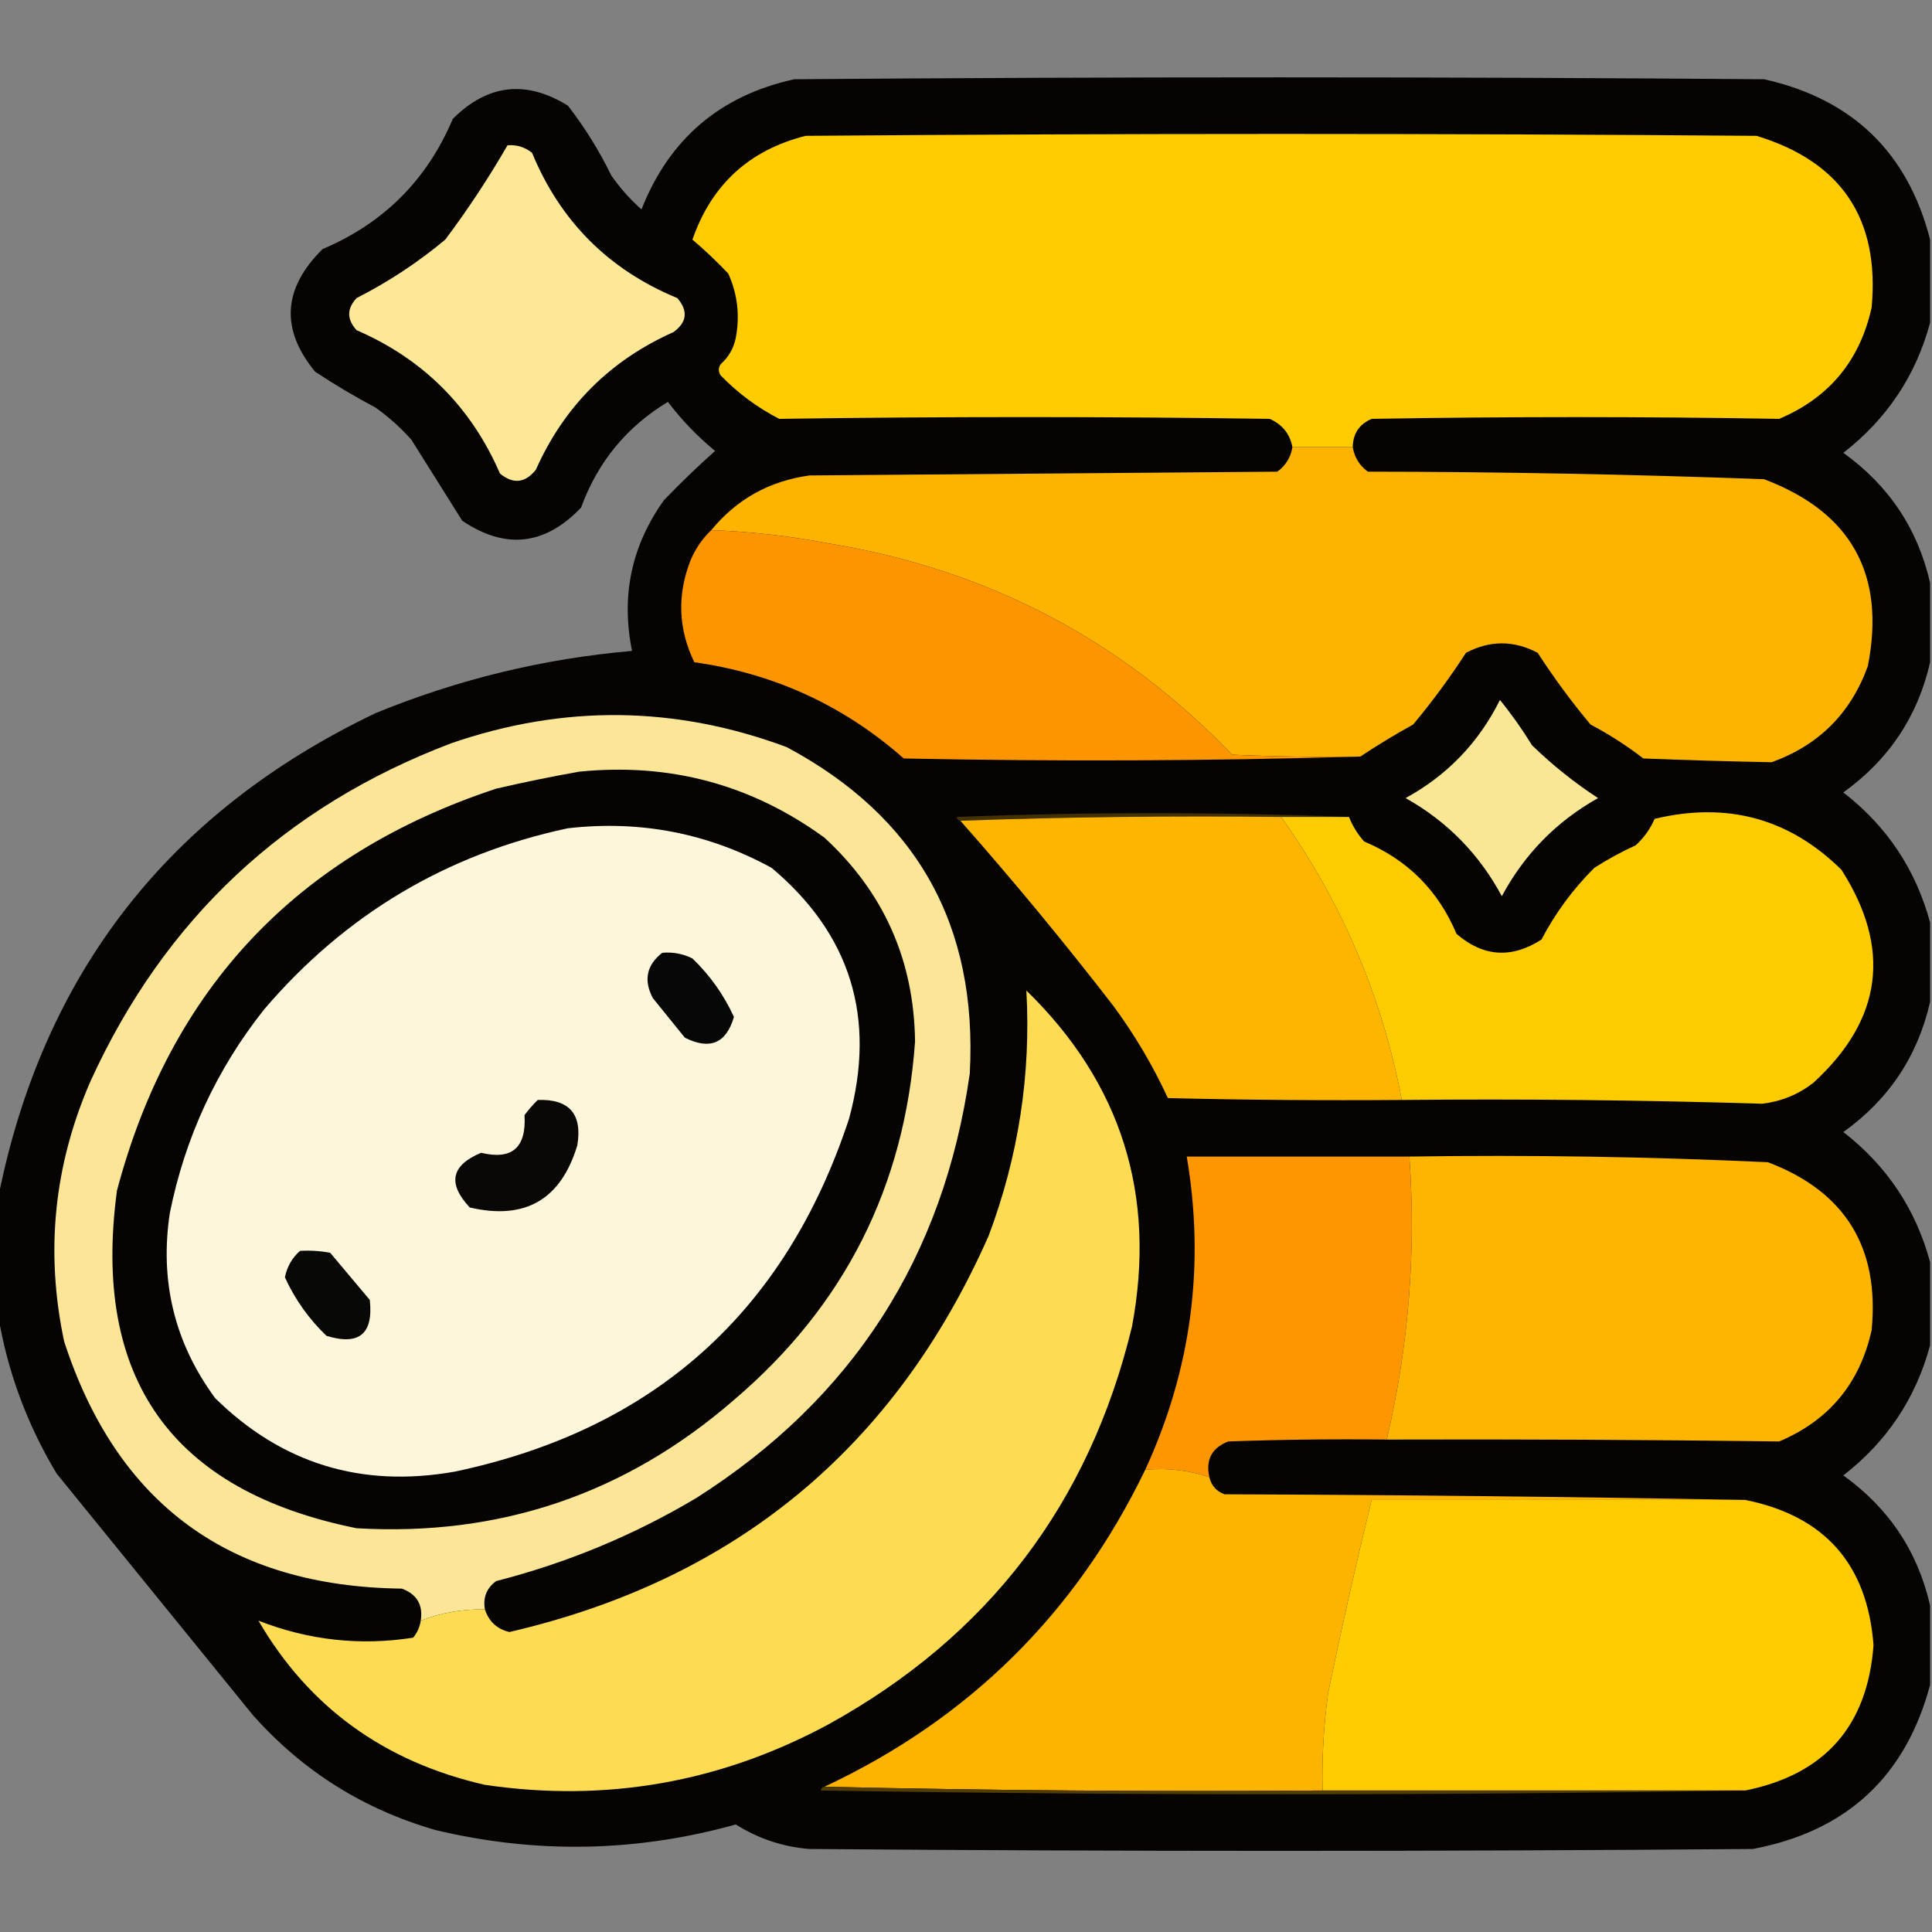 <?xml version="1.0" encoding="UTF-8"?>
<!DOCTYPE svg PUBLIC "-//W3C//DTD SVG 1.1//EN" "http://www.w3.org/Graphics/SVG/1.1/DTD/svg11.dtd">
<svg xmlns="http://www.w3.org/2000/svg" version="1.1" width="512px" height="512px" style="shape-rendering:geometricPrecision; text-rendering:geometricPrecision; image-rendering:optimizeQuality; fill-rule:evenodd; clip-rule:evenodd" xmlns:xlink="http://www.w3.org/1999/xlink">
<rect width="100%" height="100%" fill="#808080" stroke="none"/>
<g><path style="opacity:0.98" fill="#030200" d="M 511.5,63.5 C 511.5,70.833 511.5,78.167 511.5,85.5C 507.728,99.528 500.062,111.028 488.5,120C 500.577,128.679 508.243,140.179 511.5,154.5C 511.5,161.5 511.5,168.5 511.5,175.5C 508.241,189.826 500.575,201.326 488.5,210C 500.062,218.972 507.728,230.472 511.5,244.5C 511.5,251.5 511.5,258.5 511.5,265.5C 508.216,279.897 500.549,291.397 488.5,300C 500.062,308.972 507.728,320.472 511.5,334.5C 511.5,341.833 511.5,349.167 511.5,356.5C 507.728,370.528 500.062,382.028 488.5,391C 500.575,399.674 508.241,411.174 511.5,425.5C 511.5,432.5 511.5,439.5 511.5,446.5C 505.006,470.825 489.339,485.325 464.5,490C 381.167,490.667 297.833,490.667 214.5,490C 207.449,489.427 200.949,487.261 195,483.5C 168.66,490.845 142.16,491.345 115.5,485C 96.346,479.511 80.18,469.344 67,454.5C 49.667,433.167 32.333,411.833 15,390.5C 7.133,377.39 1.967,363.39 -0.5,348.5C -0.5,338.167 -0.5,327.833 -0.5,317.5C 11.321,258.068 44.655,215.234 99.5,189C 121.352,180.037 144.019,174.537 167.5,172.5C 164.522,157.889 167.355,144.556 176,132.5C 180.375,127.957 184.875,123.624 189.5,119.5C 184.842,115.675 180.676,111.342 177,106.5C 166.053,113.116 158.386,122.45 154,134.5C 144.452,144.545 133.952,145.712 122.5,138C 118,130.833 113.5,123.667 109,116.5C 106.131,113.296 102.965,110.463 99.5,108C 94.002,105.085 88.668,101.919 83.5,98.5C 74.274,87.264 74.94,76.431 85.5,66C 101.667,59.167 113.167,47.667 120,31.5C 129.227,22.297 139.394,21.131 150.5,28C 154.959,33.747 158.793,39.914 162,46.5C 164.295,49.797 166.962,52.797 170,55.5C 177.369,36.797 190.869,25.297 210.5,21C 296.167,20.333 381.833,20.333 467.5,21C 490.898,26.233 505.565,40.399 511.5,63.5 Z"/></g>
<g><path style="opacity:1" fill="#fecc00" d="M 358.5,118.5 C 353.167,118.5 347.833,118.5 342.5,118.5C 341.857,115.012 339.857,112.512 336.5,111C 293.146,110.377 249.813,110.377 206.5,111C 200.709,108.02 195.543,104.187 191,99.5C 190.333,98.5 190.333,97.5 191,96.5C 193.106,94.623 194.439,92.29 195,89.5C 196.11,83.574 195.444,77.908 193,72.5C 189.958,69.289 186.791,66.289 183.5,63.5C 188.571,48.928 198.571,39.761 213.5,36C 297.5,35.333 381.5,35.333 465.5,36C 488.01,42.85 498.176,58.017 496,81.5C 492.885,95.581 484.719,105.414 471.5,111C 435.521,110.387 399.521,110.387 363.5,111C 360.211,112.41 358.544,114.91 358.5,118.5 Z"/></g>
<g><path style="opacity:1" fill="#fce897" d="M 134.5,38.5 C 136.936,38.317 139.103,38.984 141,40.5C 148.5,58.667 161.333,71.5 179.5,79C 182.405,82.374 182.072,85.374 178.5,88C 161.667,95.5 149.5,107.667 142,124.5C 139.162,128.035 135.995,128.368 132.5,125.5C 124.833,107.833 112.167,95.167 94.5,87.5C 91.887,84.629 91.887,81.795 94.5,79C 102.933,74.703 110.767,69.536 118,63.5C 124.007,55.481 129.507,47.148 134.5,38.5 Z"/></g>
<g><path style="opacity:1" fill="#fcb400" d="M 342.5,118.5 C 347.833,118.5 353.167,118.5 358.5,118.5C 358.933,121.195 360.266,123.362 362.5,125C 397.539,125.033 432.539,125.7 467.5,127C 490.614,135.726 499.781,152.226 495,176.5C 490.5,189 482,197.5 469.5,202C 458.197,201.783 446.864,201.449 435.5,201C 431.102,197.606 426.435,194.606 421.5,192C 416.447,185.948 411.781,179.615 407.5,173C 401.167,169.667 394.833,169.667 388.5,173C 384.219,179.615 379.553,185.948 374.5,192C 369.684,194.662 365.018,197.495 360.5,200.5C 349.162,200.667 337.828,200.5 326.5,200C 297.225,169.525 261.558,150.859 219.5,144C 209.248,142.035 198.915,140.869 188.5,140.5C 195.2,132.313 203.866,127.479 214.5,126C 255.833,125.667 297.167,125.333 338.5,125C 340.734,123.362 342.067,121.195 342.5,118.5 Z"/></g>
<g><path style="opacity:1" fill="#fc9500" d="M 188.5,140.5 C 198.915,140.869 209.248,142.035 219.5,144C 261.558,150.859 297.225,169.525 326.5,200C 337.828,200.5 349.162,200.667 360.5,200.5C 320.335,201.665 280.002,201.831 239.5,201C 223.605,186.971 205.105,178.471 184,175.5C 179.738,166.676 179.405,157.676 183,148.5C 184.306,145.379 186.14,142.713 188.5,140.5 Z"/></g>
<g><path style="opacity:1" fill="#fae796" d="M 397.5,185.5 C 400.557,189.258 403.39,193.258 406,197.5C 411.425,202.767 417.258,207.434 423.5,211.5C 412.502,217.665 404.002,226.332 398,237.5C 391.998,226.332 383.498,217.665 372.5,211.5C 383.547,205.453 391.88,196.786 397.5,185.5 Z"/></g>
<g><path style="opacity:1" fill="#fae696" d="M 128.5,426.5 C 122.502,426.417 116.835,427.417 111.5,429.5C 112.154,425.317 110.488,422.484 106.5,421C 60.854,420.455 31.02,398.622 17,355.5C 11.948,331.751 14.281,308.751 24,286.5C 43.584,243.583 75.417,213.749 119.5,197C 149.353,186.679 179.02,187.012 208.5,198C 242.974,216.438 259.141,245.271 257,284.5C 250.07,333.213 225.903,370.713 184.5,397C 167.931,406.86 150.265,414.193 131.5,419C 128.959,420.848 127.959,423.348 128.5,426.5 Z"/></g>
<g><path style="opacity:1" fill="#050403" d="M 153.5,204.5 C 177.515,202.085 199.182,207.918 218.5,222C 234.223,236.478 242.223,254.478 242.5,276C 239.782,314.437 223.782,346.104 194.5,371C 165.839,395.887 132.506,407.221 94.5,405C 45.453,395.104 24.287,365.27 31,315.5C 45.218,261.945 78.718,226.445 131.5,209C 138.931,207.281 146.265,205.781 153.5,204.5 Z"/></g>
<g><path style="opacity:1" fill="#433100" d="M 357.5,216.5 C 351.5,216.5 345.5,216.5 339.5,216.5C 310.995,216.169 282.662,216.502 254.5,217.5C 253.957,217.44 253.624,217.107 253.5,216.5C 288.331,215.17 322.998,215.17 357.5,216.5 Z"/></g>
<g><path style="opacity:1" fill="#feb500" d="M 254.5,217.5 C 282.662,216.502 310.995,216.169 339.5,216.5C 355.597,239.108 366.264,264.108 371.5,291.5C 350.831,291.667 330.164,291.5 309.5,291C 305.495,282.332 300.662,274.165 295,266.5C 282.013,249.686 268.513,233.352 254.5,217.5 Z"/></g>
<g><path style="opacity:1" fill="#fdcc00" d="M 339.5,216.5 C 345.5,216.5 351.5,216.5 357.5,216.5C 358.446,218.89 359.779,221.056 361.5,223C 373,227.833 381.167,236 386,247.5C 393.079,253.59 400.579,254.09 408.5,249C 412.19,241.955 416.857,235.622 422.5,230C 426.007,227.746 429.673,225.746 433.5,224C 435.657,222.019 437.324,219.686 438.5,217C 457.717,212.397 474.217,216.897 488,230.5C 501.36,251.396 498.86,270.23 480.5,287C 476.512,290.077 472.012,291.91 467,292.5C 435.183,291.526 403.349,291.192 371.5,291.5C 366.264,264.108 355.597,239.108 339.5,216.5 Z"/></g>
<g><path style="opacity:1" fill="#fdf6da" d="M 150.5,219.5 C 169.697,217.308 187.697,220.808 204.5,230C 225.452,247.601 232.285,269.768 225,296.5C 208.121,347.711 173.288,378.878 120.5,390C 95.803,394.376 74.636,387.876 57,370.5C 46.277,355.902 42.277,339.569 45,321.5C 49.031,301.442 57.364,283.442 70,267.5C 91.483,242.349 118.317,226.349 150.5,219.5 Z"/></g>
<g><path style="opacity:1" fill="#080707" d="M 175.5,252.5 C 178.32,252.248 180.986,252.748 183.5,254C 188.172,258.497 191.839,263.664 194.5,269.5C 192.469,276.497 188.136,278.33 181.5,275C 178.667,271.5 175.833,268 173,264.5C 170.511,259.757 171.345,255.757 175.5,252.5 Z"/></g>
<g><path style="opacity:1" fill="#fddc54" d="M 111.5,429.5 C 116.835,427.417 122.502,426.417 128.5,426.5C 129.563,429.731 131.73,431.731 135,432.5C 194.863,418.632 237.196,383.632 262,327.5C 269.91,306.455 273.244,284.788 272,262.5C 297.176,287.033 306.509,316.7 300,351.5C 288.673,398.494 261.84,433.661 219.5,457C 190.944,472.388 160.611,477.722 128.5,473C 101.822,466.907 81.822,452.407 68.5,429.5C 81.814,434.698 95.48,436.198 109.5,434C 110.582,432.67 111.249,431.17 111.5,429.5 Z"/></g>
<g><path style="opacity:1" fill="#090807" d="M 142.5,291.5 C 150.861,291.213 154.361,295.213 153,303.5C 148.672,317.914 139.172,323.414 124.5,320C 118.536,313.65 119.536,308.817 127.5,305.5C 135.7,307.478 139.533,304.144 139,295.5C 140.102,294.051 141.269,292.718 142.5,291.5 Z"/></g>
<g><path style="opacity:1" fill="#fd9600" d="M 373.5,306.5 C 375.312,331.76 373.312,356.76 367.5,381.5C 353.496,381.333 339.496,381.5 325.5,382C 321.125,383.701 319.458,386.867 320.5,391.5C 315.13,389.621 309.463,388.955 303.5,389.5C 315.722,362.953 319.388,335.286 314.5,306.5C 334.167,306.5 353.833,306.5 373.5,306.5 Z"/></g>
<g><path style="opacity:1" fill="#feb500" d="M 373.5,306.5 C 405.216,306.03 436.883,306.53 468.5,308C 488.965,315.749 498.131,330.582 496,352.5C 492.885,366.58 484.719,376.414 471.5,382C 436.855,381.556 402.189,381.389 367.5,381.5C 373.312,356.76 375.312,331.76 373.5,306.5 Z"/></g>
<g><path style="opacity:1" fill="#080807" d="M 79.5,331.5 C 82.187,331.336 84.854,331.503 87.5,332C 91,336.167 94.5,340.333 98,344.5C 98.99,353.511 95.156,356.677 86.5,354C 81.828,349.503 78.161,344.336 75.5,338.5C 76.071,335.687 77.404,333.354 79.5,331.5 Z"/></g>
<g><path style="opacity:1" fill="#fcb400" d="M 303.5,389.5 C 309.463,388.955 315.13,389.621 320.5,391.5C 321.023,393.708 322.356,395.208 324.5,396C 370.668,396.167 416.668,396.667 462.5,397.5C 429.5,397.5 396.5,397.5 363.5,397.5C 359.358,414.428 355.524,431.428 352,448.5C 350.799,457.125 350.299,465.792 350.5,474.5C 306.33,474.832 262.33,474.499 218.5,473.5C 256.808,455.525 285.142,427.525 303.5,389.5 Z"/></g>
<g><path style="opacity:1" fill="#fecc00" d="M 462.5,397.5 C 483.559,401.727 494.893,414.56 496.5,436C 494.91,457.424 483.576,470.258 462.5,474.5C 425.167,474.5 387.833,474.5 350.5,474.5C 350.299,465.792 350.799,457.125 352,448.5C 355.524,431.428 359.358,414.428 363.5,397.5C 396.5,397.5 429.5,397.5 462.5,397.5 Z"/></g>
<g><path style="opacity:1" fill="#513d01" d="M 218.5,473.5 C 262.33,474.499 306.33,474.832 350.5,474.5C 387.833,474.5 425.167,474.5 462.5,474.5C 380.999,475.832 299.332,475.832 217.5,474.5C 217.624,473.893 217.957,473.56 218.5,473.5 Z"/></g>
</svg>
